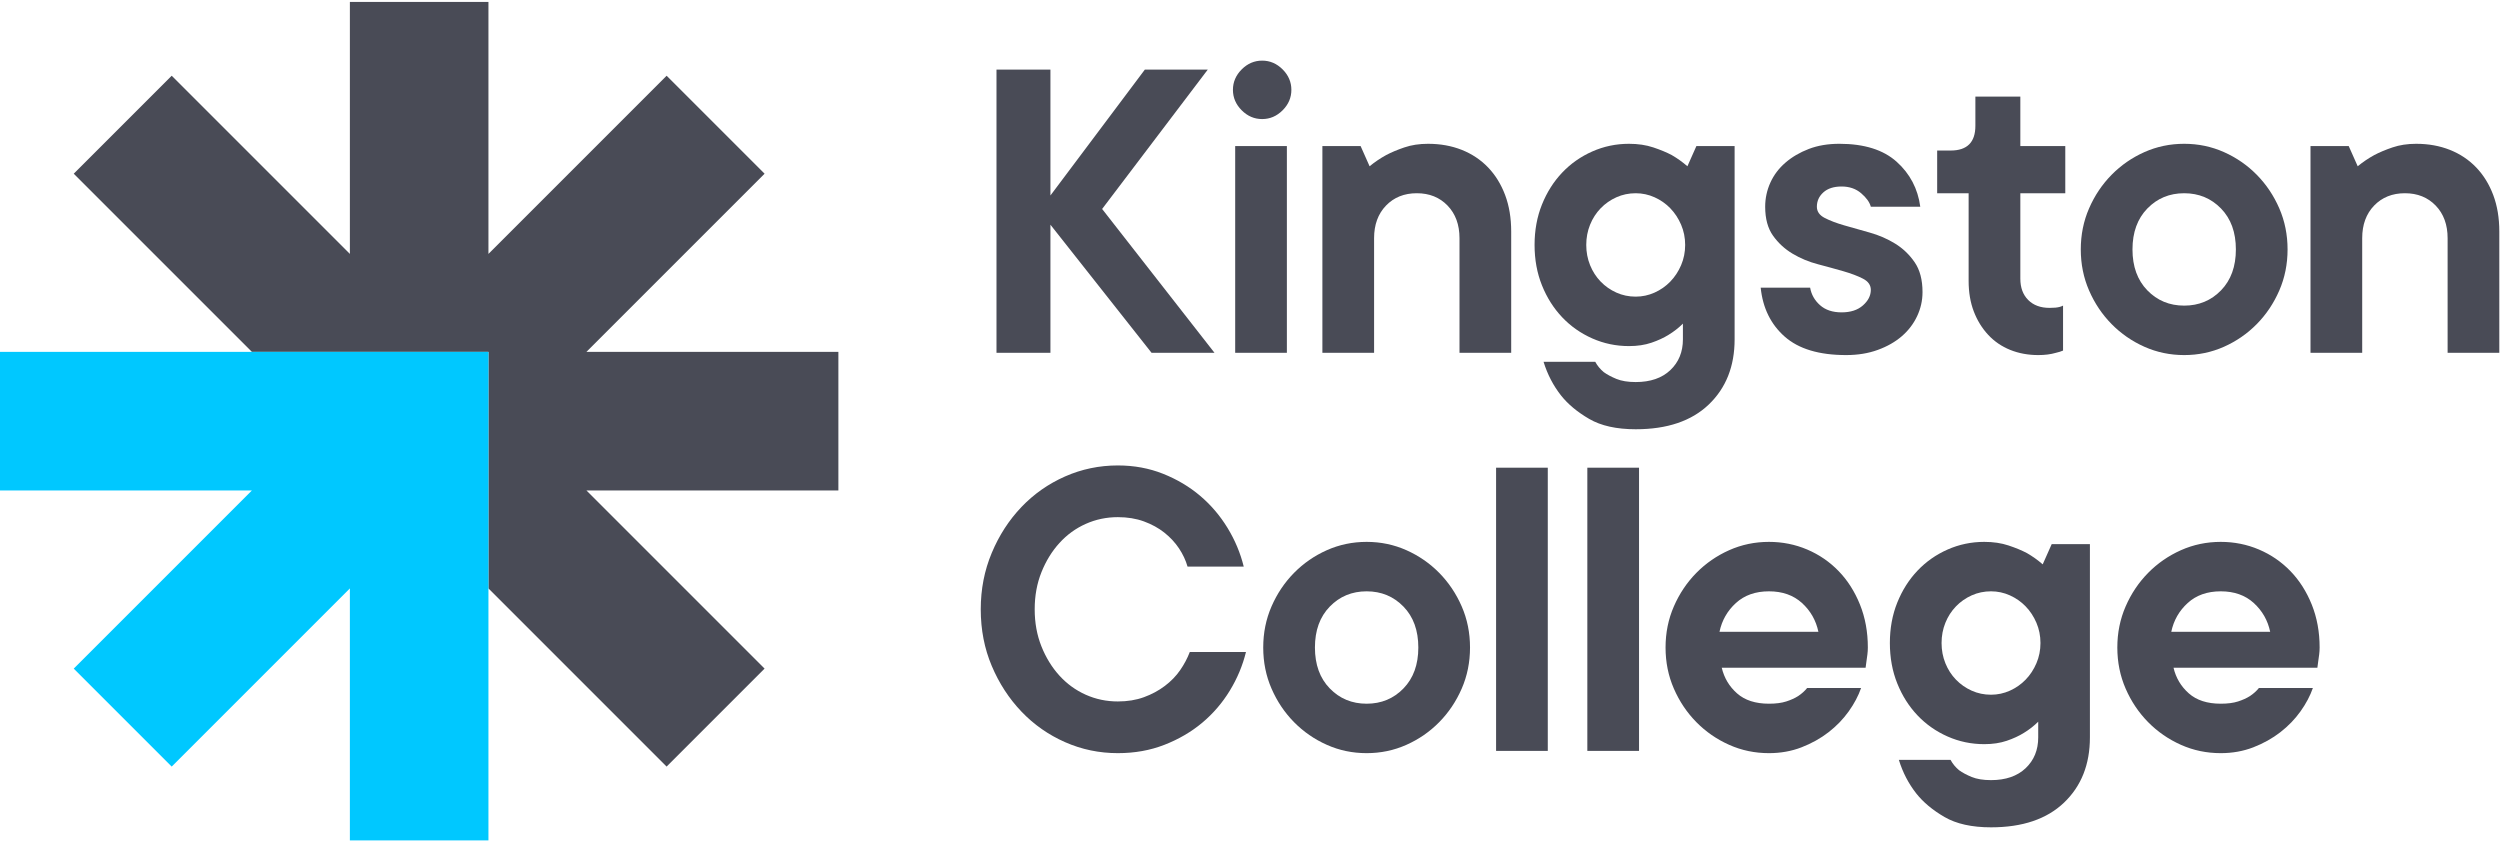 <?xml version="1.0" encoding="UTF-8"?>
<!-- Generator: Adobe Illustrator 16.0.0, SVG Export Plug-In . SVG Version: 6.00 Build 0)  -->
<svg xmlns:dc="http://purl.org/dc/elements/1.1/" xmlns:cc="http://creativecommons.org/ns#" xmlns:rdf="http://www.w3.org/1999/02/22-rdf-syntax-ns#" xmlns:svg="http://www.w3.org/2000/svg" xmlns="http://www.w3.org/2000/svg" xmlns:xlink="http://www.w3.org/1999/xlink" id="svg2" x="0px" y="0px" width="386px" height="130px" viewBox="57.818 57.815 502.288 168.5" xml:space="preserve">
<g id="g10" transform="matrix(1.333,0,0,-1.333,0,284.133)">
	<g id="g12" transform="scale(0.1)">
		<path id="path14" fill="#494B56" d="M1697.392,1169.943h-379.79l268.55,268.535l-147.671,147.671l-268.539-268.542v379.783    h-208.85v-379.783l-268.55,268.542l-147.664-147.671l268.542-268.535h147.671h61.168h86.499h61.183v-61.172v-86.499v-61.179    V813.43l268.539-268.557l147.671,147.678l-268.55,268.542h379.79V1169.943"></path>
		<path id="path16" fill="#00C8FF" d="M1108.759,1169.943H433.638v-208.85H813.42L544.878,692.551l147.664-147.678l268.55,268.557    V433.64h208.85v379.79v147.664v61.179v86.499v61.172H1108.759"></path>
		<path id="path18" fill="#494B56" d="M2169.441,1168.508l-152.45,193.103v-193.103h-81.303v426.863h81.303v-189.719    l142.288,189.719h94.852l-159.221-210.044l169.391-216.819H2169.441"></path>
		<path id="path20" fill="#494B56" d="M2373.38,1168.508h-77.919v311.675h77.919V1168.508z M2336.122,1520.839    c-11.763,0-22.021,4.402-30.832,13.213s-13.22,19.08-13.22,30.828c0,11.741,4.409,22.017,13.22,30.828    s19.069,13.213,30.832,13.213c11.733,0,22.017-4.402,30.828-13.213s13.206-19.087,13.206-30.828    c0-11.748-4.395-22.024-13.206-30.828C2358.139,1525.241,2347.855,1520.839,2336.122,1520.839"></path>
		<path id="path22" fill="#494B56" d="M2586.127,1483.566c18.516,0,35.464-3.047,50.823-9.133    c15.352-6.116,28.557-14.912,39.646-26.433c11.045-11.521,19.629-25.408,25.737-41.667c6.094-16.26,9.148-34.563,9.148-54.88    v-182.944h-77.922v172.778c0,20.325-5.999,36.694-17.959,49.124c-11.968,12.422-27.437,18.633-46.421,18.633    c-18.955,0-34.438-6.211-46.399-18.633c-11.975-12.429-17.959-28.799-17.959-49.124v-172.778h-77.922v311.675h57.598l13.55-30.491    c7.676,6.328,16.04,11.968,25.078,16.941c7.661,4.065,16.816,7.896,27.422,11.514    C2561.166,1481.757,2573.017,1483.566,2586.127,1483.566"></path>
		<path id="path24" fill="#494B56" d="M2824.618,1331.12c0-10.84,1.919-20.999,5.757-30.491s9.17-17.739,15.923-24.727    c6.782-7.017,14.678-12.546,23.723-16.604c9.031-4.072,18.743-6.101,29.128-6.101c9.946,0,19.424,2.029,28.462,6.101    c9.023,4.058,16.934,9.587,23.716,16.604c6.768,6.987,12.188,15.234,16.26,24.727c4.058,9.492,6.108,19.651,6.108,30.491    s-2.051,21.013-6.108,30.491c-4.072,9.478-9.492,17.717-16.26,24.727c-6.782,7.002-14.692,12.539-23.716,16.604    c-9.038,4.065-18.516,6.101-28.462,6.101c-10.386,0-20.098-2.036-29.128-6.101c-9.045-4.065-16.941-9.602-23.723-16.604    c-6.753-7.009-12.085-15.249-15.923-24.727S2824.618,1341.96,2824.618,1331.12z M2888.991,1483.566    c13.55,0,25.745-1.809,36.584-5.42c10.84-3.618,20.105-7.449,27.788-11.514c8.577-4.973,16.487-10.613,23.708-16.941    l13.557,30.491h57.59v-291.35c0-40.649-12.986-73.403-38.958-98.24c-25.986-24.844-62.666-37.273-110.112-37.273    c-28.901,0-52.28,5.2-70.122,15.593c-17.842,10.386-31.963,22.126-42.349,35.229c-11.748,14.897-20.559,31.838-26.418,50.815    h77.922c3.149-5.867,7.449-11.067,12.869-15.586c4.958-3.611,11.287-6.995,18.97-10.166c7.683-3.157,17.395-4.746,29.128-4.746    c22.134,0,39.536,5.999,52.178,17.959c12.642,11.968,18.97,27.444,18.97,46.414v23.716c-6.328-6.335-13.55-11.975-21.68-16.941    c-7.222-4.519-15.82-8.467-25.737-11.858c-9.946-3.391-21.255-5.083-33.889-5.083c-19.431,0-37.83,3.831-55.217,11.514    s-32.534,18.303-45.403,31.853c-12.869,13.557-23.035,29.575-30.491,48.105c-7.449,18.523-11.177,38.84-11.177,60.981    c0,22.126,3.728,42.451,11.177,60.981c7.456,18.508,17.622,34.556,30.491,48.105s28.015,24.155,45.403,31.846    C2851.161,1479.729,2869.56,1483.566,2888.991,1483.566"></path>
		<path id="path26" fill="#494B56" d="M3162.045,1266.748c1.802-10.386,6.782-19.197,14.912-26.418    c8.13-7.236,18.97-10.84,32.52-10.84s24.272,3.494,32.183,10.503c7.896,6.995,11.865,14.788,11.865,23.364    c0,7.236-3.97,12.876-11.865,16.941c-7.91,4.072-17.725,7.793-29.473,11.184c-11.763,3.398-24.507,6.877-38.276,10.51    c-13.784,3.596-26.543,8.906-38.276,15.916c-11.763,7.002-21.584,16.025-29.473,27.1c-7.91,11.06-11.865,25.635-11.865,43.704    c0,12.642,2.593,24.727,7.778,36.248c5.2,11.521,12.773,21.57,22.72,30.154c9.932,8.577,21.68,15.469,35.229,20.669    c13.55,5.186,28.901,7.786,46.069,7.786c37.485,0,66.284-9.038,86.382-27.1c20.098-18.069,31.948-40.649,35.581-67.756h-74.531    c-1.816,6.782-6.68,13.557-14.575,20.332s-17.739,10.159-29.473,10.159c-11.748,0-20.903-2.944-27.437-8.811    c-6.563-5.874-9.829-13.103-9.829-21.68c0-7.229,3.955-12.869,11.865-16.941c7.896-4.058,17.71-7.793,29.473-11.177    c11.733-3.384,24.492-7.002,38.276-10.84c13.77-3.845,26.528-9.382,38.291-16.604c11.733-7.229,21.548-16.597,29.458-28.11    c7.91-11.521,11.865-26.55,11.865-45.059c0-12.664-2.725-24.741-8.145-36.248c-5.42-11.521-13.096-21.584-23.027-30.161    c-9.932-8.584-22.002-15.483-36.255-20.662c-14.224-5.193-30.146-7.793-47.769-7.793c-40.649,0-71.47,9.25-92.476,27.781    c-20.999,18.523-33.091,43.132-36.248,73.85H3162.045"></path>
		<path id="path28" fill="#494B56" d="M3411.127,1554.721h67.749v-74.539h67.749v-71.14h-67.749v-128.745    c0-13.55,3.955-24.28,11.865-32.175c7.896-7.91,18.633-11.865,32.168-11.865c3.618,0,6.548,0.11,8.804,0.344    c2.271,0.22,4.292,0.557,6.123,1.018c1.787,0.439,3.589,1.121,5.42,2.029v-67.756c-3.179-1.355-6.782-2.49-10.84-3.384    c-7.705-2.256-16.523-3.391-26.44-3.391c-15.352,0-29.473,2.6-42.349,7.793c-12.861,5.178-23.95,12.759-33.193,22.698    c-9.258,9.932-16.509,21.68-21.694,35.229s-7.793,28.901-7.793,46.069v132.136h-47.417v64.365h20.317    c24.844,0,37.28,12.415,37.28,37.273V1554.721"></path>
		<path id="path30" fill="#494B56" d="M3647.904,1324.338c0-25.737,7.471-46.296,22.368-61.655    c14.912-15.366,33.428-23.035,55.562-23.035c22.119,0,40.649,7.668,55.562,23.035c14.897,15.359,22.354,35.918,22.354,61.655    c0,25.752-7.456,46.304-22.354,61.663c-14.912,15.352-33.442,23.042-55.562,23.042c-22.134,0-40.649-7.69-55.562-23.042    C3655.375,1370.642,3647.904,1350.09,3647.904,1324.338z M3881.664,1324.338c0-22.126-4.175-42.795-12.524-61.985    c-8.364-19.211-19.644-36.035-33.867-50.486c-14.238-14.458-30.732-25.854-49.468-34.219    c-18.75-8.357-38.745-12.532-59.971-12.532c-21.24,0-41.221,4.175-59.971,12.532c-18.75,8.364-35.229,19.761-49.453,34.219    c-14.224,14.451-25.532,31.274-33.882,50.486c-8.364,19.189-12.539,39.858-12.539,61.985c0,22.134,4.175,42.803,12.539,62    c8.35,19.204,19.658,36.021,33.882,50.486c14.224,14.443,30.703,25.847,49.453,34.219c18.75,8.35,38.73,12.524,59.971,12.524    c21.226,0,41.221-4.175,59.971-12.524c18.735-8.372,35.229-19.775,49.468-34.219c14.224-14.465,25.503-31.282,33.867-50.486    C3877.489,1367.141,3881.664,1346.472,3881.664,1324.338"></path>
		<path id="path32" fill="#494B56" d="M4075.448,1483.566c18.516,0,35.449-3.047,50.815-9.133    c15.352-6.116,28.564-14.912,39.639-26.433c11.06-11.521,19.644-25.408,25.752-41.667c6.094-16.26,9.141-34.563,9.141-54.88    v-182.944h-77.915v172.778c0,20.325-5.991,36.694-17.944,49.124c-11.982,12.422-27.451,18.633-46.421,18.633    s-34.438-6.211-46.421-18.633c-11.968-12.429-17.959-28.799-17.959-49.124v-172.778h-77.915v311.675h57.583l13.564-30.491    c7.676,6.328,16.025,11.968,25.078,16.941c7.661,4.065,16.816,7.896,27.437,11.514    C4050.487,1481.757,4062.353,1483.566,4075.448,1483.566"></path>
		<path id="path34" fill="#494B56" d="M1993.279,781.928c0-20.317,3.38-38.95,10.163-55.898c6.778-16.926,15.798-31.619,27.1-44.041    c11.29-12.422,24.5-22.009,39.639-28.792c15.128-6.768,31.271-10.159,48.45-10.159c14.451,0,27.55,2.139,39.291,6.431    s22.251,9.932,31.509,16.956c9.262,6.987,16.941,14.897,23.031,23.701c6.112,8.811,10.95,17.966,14.579,27.444h84.69    c-4.98-20.317-13.099-39.763-24.39-58.271c-11.297-18.53-25.188-34.673-41.667-48.45c-16.501-13.777-35.471-24.836-56.92-33.186    c-21.46-8.372-44.832-12.539-70.122-12.539c-28.019,0-54.547,5.515-79.618,16.597c-25.071,11.06-46.981,26.418-65.72,46.069    c-18.75,19.651-33.662,42.568-44.722,68.767c-11.078,26.191-16.6,54.653-16.6,85.371c0,30.271,5.522,58.623,16.6,85.042    c11.06,26.426,25.972,49.468,44.722,69.111c18.739,19.651,40.649,34.995,65.72,46.077c25.071,11.06,51.599,16.604,79.618,16.604    c24.378,0,47.091-4.189,68.089-12.546c21.002-8.357,39.631-19.417,55.902-33.193c16.26-13.784,30.029-29.919,41.331-48.442    c11.29-18.538,19.409-37.954,24.39-58.271h-84.69c-2.721,9.478-7.021,18.633-12.873,27.444    c-5.877,8.804-13.22,16.699-22.027,23.708c-8.8,7.002-19.091,12.642-30.832,16.941c-11.741,4.292-24.84,6.438-39.291,6.438    c-17.179,0-33.322-3.391-48.45-10.166c-15.139-6.775-28.349-16.37-39.639-28.806c-11.301-12.429-20.321-27.085-27.1-44.041    C1996.659,820.9,1993.279,802.268,1993.279,781.928"></path>
		<path id="path36" fill="#494B56" d="M2415.663,724.353c0-25.759,7.441-46.311,22.354-61.663    c14.905-15.374,33.428-23.042,55.562-23.042s40.649,7.668,55.547,23.042c14.927,15.352,22.375,35.903,22.375,61.663    c0,25.737-7.449,46.289-22.375,61.663c-14.897,15.344-33.413,23.02-55.547,23.02s-40.657-7.676-55.562-23.02    C2423.104,770.642,2415.663,750.09,2415.663,724.353z M2649.423,724.353c0-22.141-4.182-42.81-12.539-62.014    c-8.364-19.197-19.658-36.021-33.882-50.479c-14.231-14.451-30.718-25.847-49.46-34.197c-18.75-8.372-38.73-12.539-59.963-12.539    c-21.24,0-41.221,4.167-59.956,12.539c-18.75,8.35-35.244,19.746-49.468,34.197c-14.224,14.458-25.525,31.282-33.875,50.479    c-8.372,19.197-12.539,39.873-12.539,62.014c0,22.119,4.167,42.788,12.539,61.985c8.35,19.204,19.651,36.013,33.875,50.486    c14.224,14.443,30.718,25.854,49.468,34.204c18.735,8.35,38.716,12.539,59.956,12.539c21.233,0,41.213-4.189,59.963-12.539    c18.743-8.35,35.229-19.761,49.46-34.204c14.224-14.473,25.518-31.282,33.882-50.486    C2645.241,767.141,2649.423,746.472,2649.423,724.353"></path>
		<path id="path38" fill="#494B56" d="M2766.625,568.515h-77.915v426.855h77.915V568.515"></path>
		<path id="path40" fill="#494B56" d="M2904.159,568.515h-77.915v426.855h77.915V568.515"></path>
		<path id="path42" fill="#494B56" d="M3099.965,809.035c-20.317,0-36.914-5.874-49.79-17.607    c-12.876-11.755-21.116-26.206-24.734-43.367h149.07c-3.633,17.161-11.865,31.611-24.727,43.367    C3136.901,803.161,3120.312,809.035,3099.965,809.035z M3238.876,663.356c-4.072-11.748-10.283-23.489-18.633-35.229    c-8.364-11.748-18.545-22.251-30.498-31.509c-11.968-9.258-25.532-16.831-40.649-22.69c-15.132-5.867-31.509-8.804-49.131-8.804    c-21.24,0-41.213,4.167-59.956,12.539c-18.75,8.35-35.229,19.746-49.453,34.197c-14.238,14.458-25.532,31.282-33.882,50.479    c-8.379,19.204-12.539,39.873-12.539,62.014c0,22.119,4.16,42.788,12.539,61.985c8.35,19.204,19.644,36.013,33.882,50.486    c14.224,14.443,30.703,25.854,49.453,34.204c18.743,8.35,38.716,12.539,59.956,12.539c20.347,0,39.536-3.838,57.612-11.514    c18.047-7.69,33.867-18.523,47.417-32.52c13.55-14.004,24.272-30.835,32.183-50.486s11.851-41.228,11.851-64.695    c0-3.633-0.22-7.119-0.674-10.51c-0.469-3.384-0.908-6.672-1.348-9.829c-0.454-3.618-0.908-7.002-1.362-10.151h-216.812    c3.618-15.359,11.294-28.25,23.042-38.635c11.733-10.393,27.773-15.579,48.091-15.579c10.4,0,19.094,1.121,26.096,3.391    c6.995,2.249,12.979,4.958,17.959,8.13c5.42,3.611,9.932,7.683,13.557,12.188H3238.876"></path>
		<path id="path44" fill="#494B56" d="M3360.15,731.12c0-10.84,1.919-20.999,5.757-30.491s9.155-17.732,15.938-24.734    c6.768-7.002,14.663-12.539,23.701-16.597c9.038-4.072,18.75-6.101,29.136-6.101c9.932,0,19.424,2.029,28.462,6.101    c9.023,4.058,16.934,9.595,23.716,16.597s12.202,15.242,16.26,24.734s6.094,19.651,6.094,30.491s-2.036,21.006-6.094,30.491    c-4.058,9.478-9.478,17.732-16.26,24.727c-6.782,7.002-14.692,12.539-23.716,16.604c-9.038,4.058-18.53,6.094-28.462,6.094    c-10.386,0-20.098-2.036-29.136-6.094c-9.038-4.065-16.934-9.602-23.701-16.604c-6.782-6.995-12.1-15.249-15.938-24.727    C3362.069,752.126,3360.15,741.96,3360.15,731.12z M3424.53,883.566c13.535,0,25.737-1.802,36.577-5.42    s20.098-7.456,27.788-11.521c8.569-4.966,16.479-10.605,23.701-16.926l13.564,30.491h57.583V588.833    c0-40.649-12.979-73.403-38.95-98.24c-25.986-24.844-62.681-37.273-110.112-37.273c-28.901,0-52.28,5.2-70.137,15.593    c-17.842,10.386-31.948,22.126-42.334,35.229c-11.748,14.897-20.566,31.846-26.426,50.808h77.93    c3.149-5.859,7.441-11.06,12.861-15.579c4.98-3.611,11.294-7.002,18.97-10.159c7.69-3.164,17.388-4.753,29.136-4.753    c22.134,0,39.521,5.999,52.178,17.959c12.642,11.975,18.97,27.437,18.97,46.414v23.716c-6.328-6.328-13.55-11.968-21.694-16.941    c-7.222-4.526-15.806-8.467-25.737-11.858s-21.24-5.076-33.867-5.076c-19.438,0-37.852,3.823-55.225,11.514    c-17.402,7.668-32.52,18.303-45.41,31.846c-12.861,13.557-23.042,29.575-30.483,48.105c-7.456,18.508-11.177,38.84-11.177,60.981    c0,22.119,3.721,42.451,11.177,60.981c7.441,18.508,17.622,34.556,30.483,48.098c12.891,13.564,28.008,24.163,45.41,31.853    C3386.679,879.729,3405.092,883.566,3424.53,883.566"></path>
		<path id="path46" fill="#494B56" d="M3780.912,809.035c-20.317,0-36.929-5.874-49.79-17.607    c-12.876-11.755-21.138-26.206-24.741-43.367h149.063c-3.618,17.161-11.851,31.611-24.727,43.367    C3817.855,803.161,3801.244,809.035,3780.912,809.035z M3919.823,663.356c-4.072-11.748-10.283-23.489-18.633-35.229    c-8.364-11.748-18.545-22.251-30.498-31.509c-11.982-9.258-25.518-16.831-40.649-22.69c-15.146-5.867-31.509-8.804-49.131-8.804    c-21.226,0-41.221,4.167-59.956,12.539c-18.75,8.35-35.229,19.746-49.468,34.197c-14.224,14.458-25.532,31.282-33.882,50.479    c-8.35,19.204-12.539,39.873-12.539,62.014c0,22.119,4.189,42.788,12.539,61.985c8.35,19.204,19.658,36.013,33.882,50.486    c14.238,14.443,30.718,25.854,49.468,34.204c18.735,8.35,38.73,12.539,59.956,12.539c20.332,0,39.521-3.838,57.598-11.514    c18.062-7.69,33.882-18.523,47.432-32.52c13.55-14.004,24.272-30.835,32.183-50.486c7.896-19.651,11.851-41.228,11.851-64.695    c0-3.633-0.22-7.119-0.674-10.51c-0.454-3.384-0.908-6.672-1.362-9.829c-0.454-3.618-0.894-7.002-1.348-10.151h-216.826    c3.618-15.359,11.294-28.25,23.042-38.635c11.733-10.393,27.788-15.579,48.105-15.579c10.386,0,19.072,1.121,26.104,3.391    c6.987,2.249,12.964,4.958,17.944,8.13c5.42,3.611,9.932,7.683,13.55,12.188H3919.823"></path>
	</g>
</g>
</svg>
